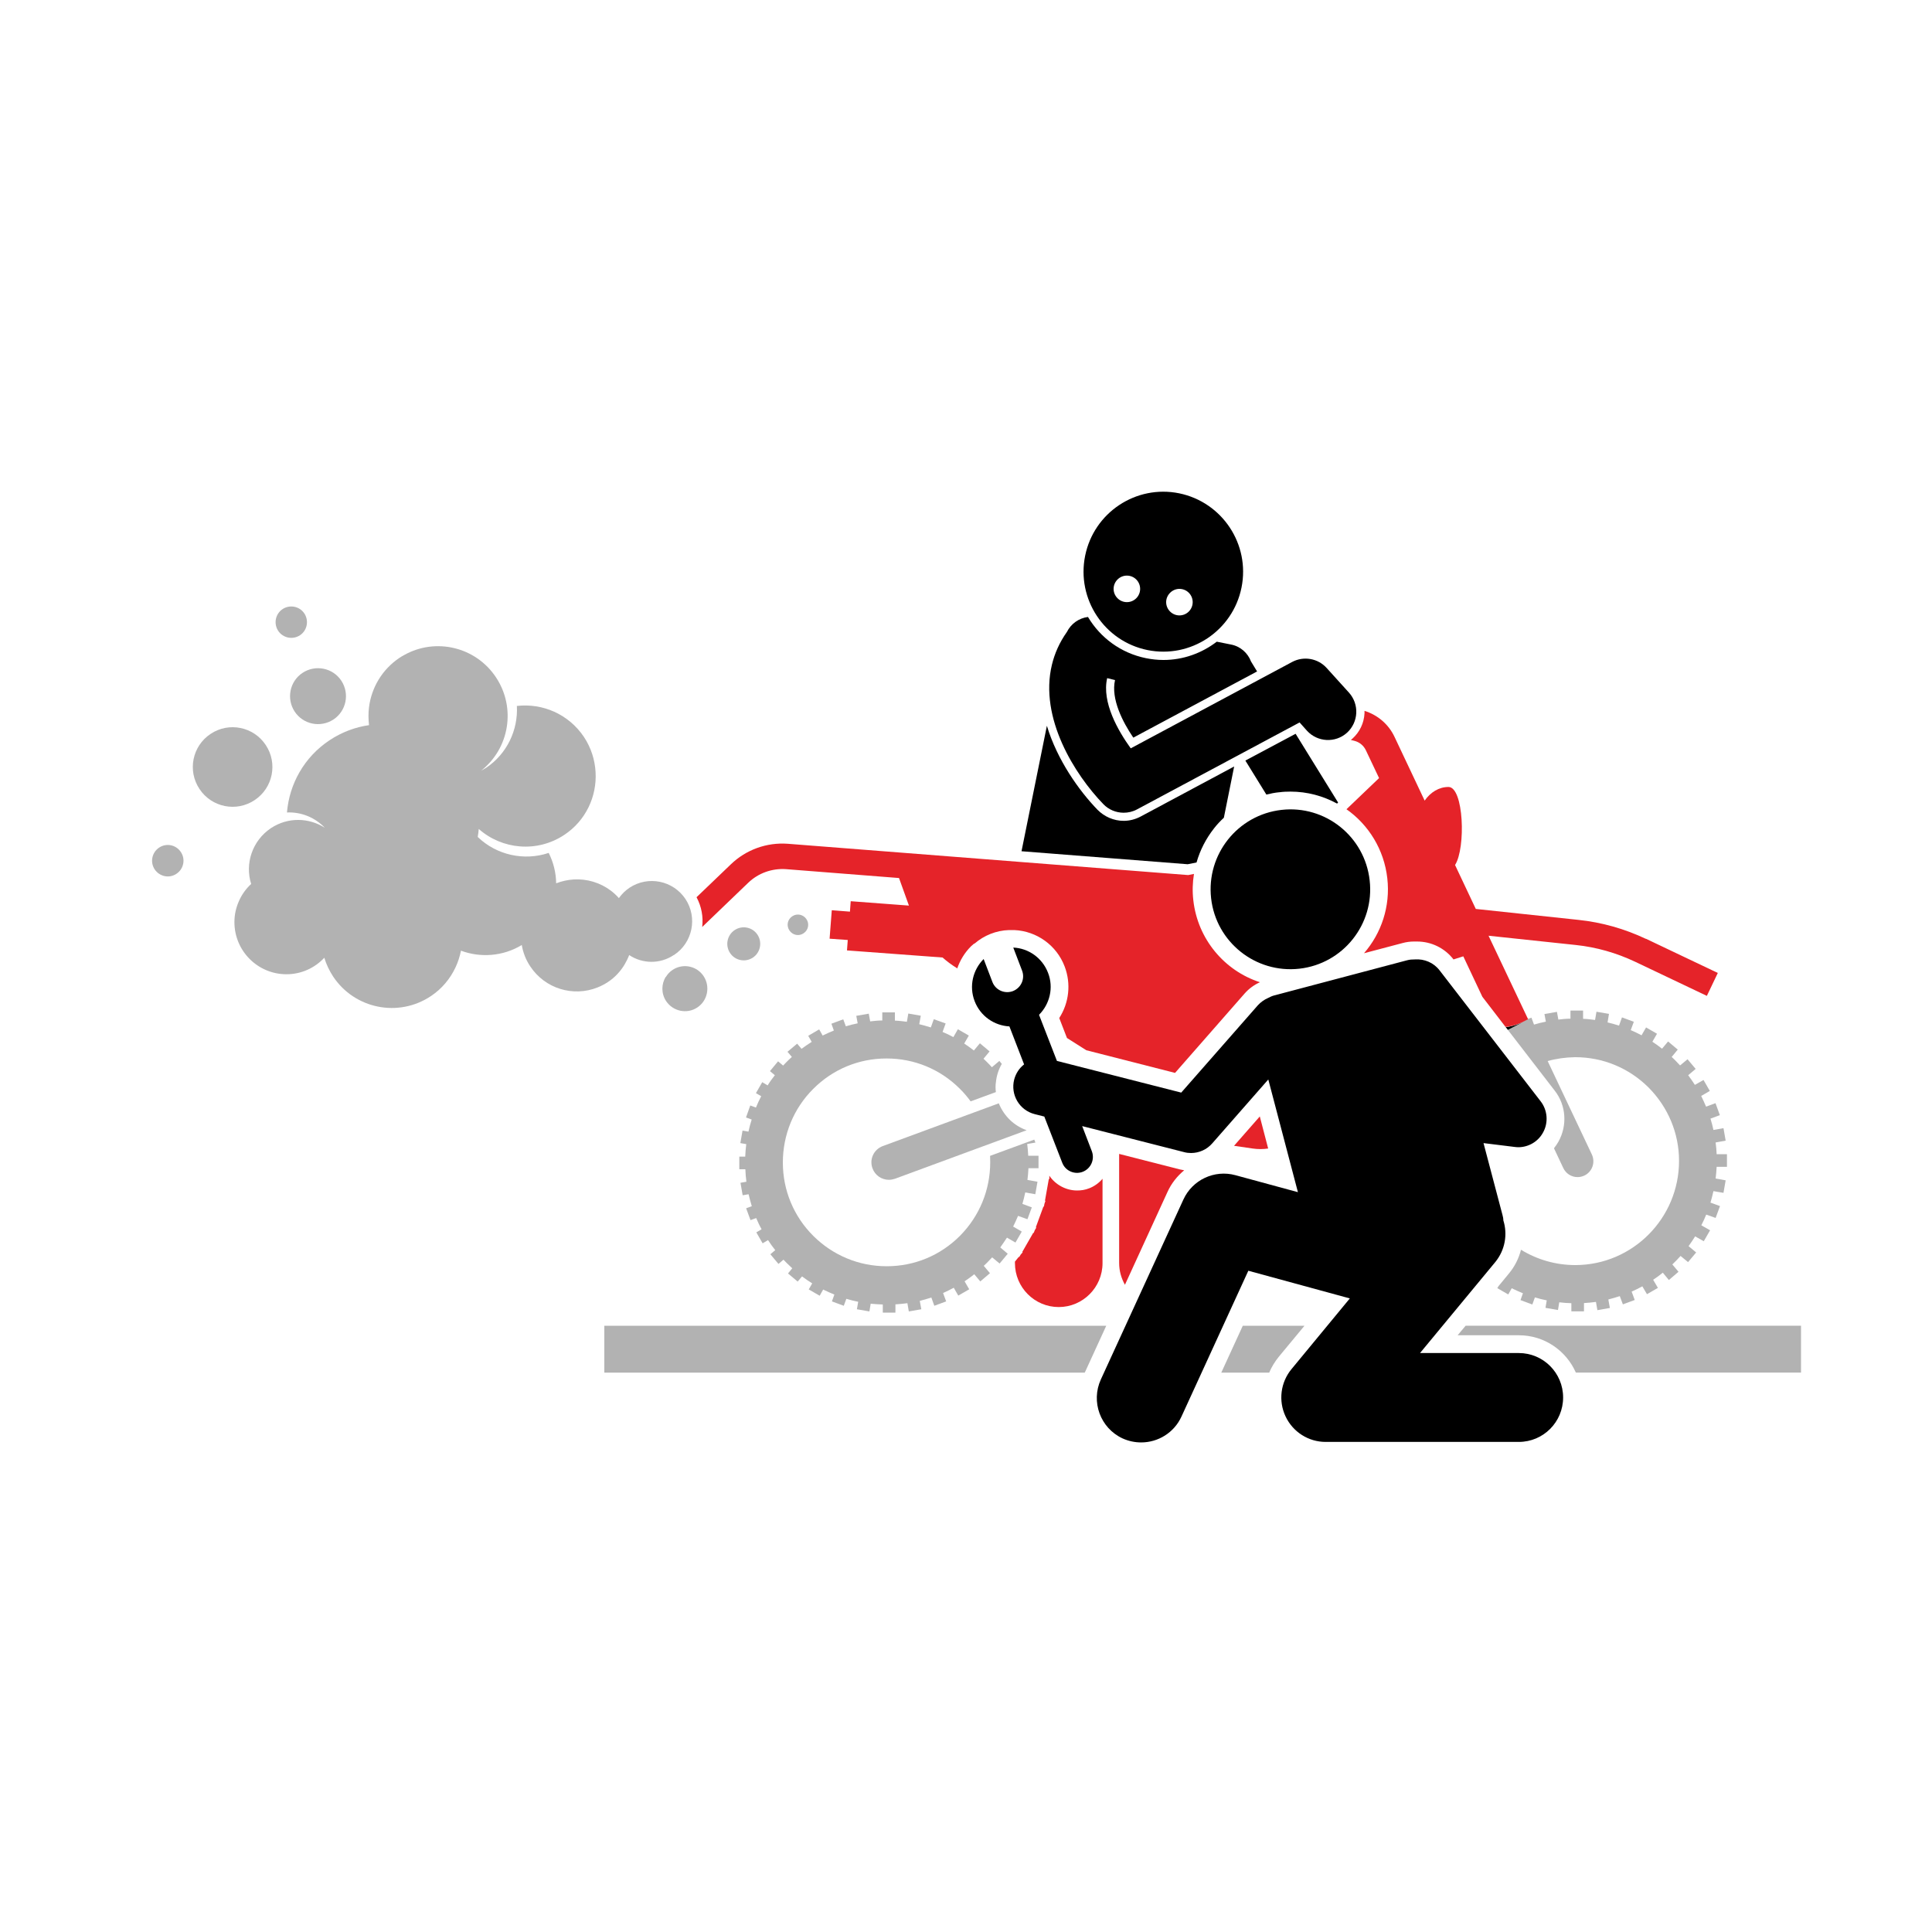 <svg xmlns="http://www.w3.org/2000/svg" id="Layer_1" data-name="Layer 1" viewBox="0 0 150 150"><defs><style>      .cls-1 {        fill: #b2b2b2;      }      .cls-2 {        fill: #e52329;      }    </style></defs><path d="m99.34,61.51c.28-.04.57-.05.85-.05,1.31,0,2.54.34,3.62.93l.08-.08-3.3-5.34-3.9,2.08,1.63,2.64c.33-.08.66-.15,1-.18Z"></path><path class="cls-2" d="m84.56,92.26c-.3.12-.61.17-.93.17-.87,0-1.69-.45-2.16-1.15v.03s0,.23,0,.23h-.04l-.3,1.69h.04s-.08.23-.08.23l-.04.22h-.04s-.59,1.61-.59,1.61l.04.02-.12.2-.08.21h-.04s-.85,1.48-.85,1.48l.03.03-.15.17-.12.2-.03-.02-.3.37v.12c0,1.89,1.53,3.41,3.4,3.41s3.4-1.53,3.4-3.41v-6.55c-.28.33-.64.59-1.06.75Z"></path><path d="m92.21,67.1l.69-.14c.27-.95.73-1.85,1.36-2.65.23-.3.49-.57.76-.82l.8-3.98-7.25,3.88c-.41.22-.87.34-1.33.34-.76,0-1.5-.32-2.03-.86-1.45-1.5-3.13-3.87-3.93-6.52l-1.97,9.74,12.91,1.01Z"></path><path class="cls-2" d="m91.94,90.86c-.12-.02-.23-.04-.35-.07l-4.7-1.2v8.47c0,.62.17,1.19.45,1.69l3.3-7.2c.3-.67.76-1.24,1.3-1.69Z"></path><path class="cls-1" d="m80.63,90.71v-.98h-.8c-.01-.3-.04-.61-.08-.91l.64-.11-.09-.23-3.43,1.26c0,.17.01.33.01.49,0,2.16-.83,4.18-2.34,5.71-1.52,1.53-3.54,2.37-5.69,2.37h-.02c-2.14,0-4.16-.84-5.68-2.35-1.53-1.52-2.37-3.55-2.37-5.7s.83-4.19,2.35-5.71c1.52-1.53,3.54-2.37,5.69-2.37h.02c2.14,0,4.16.83,5.68,2.35.31.3.59.64.84.98l1.96-.72c-.03-.25-.04-.5,0-.75.05-.52.21-1.01.46-1.44l-.19-.23-.58.49c-.13-.14-.26-.29-.4-.42-.08-.08-.17-.16-.25-.24l.47-.57-.75-.63-.47.56c-.24-.19-.49-.37-.75-.54l.36-.62-.85-.49-.35.61c-.27-.15-.55-.28-.84-.4l.24-.66-.92-.33-.23.64c-.3-.09-.59-.18-.9-.25l.12-.66-.97-.17-.11.64c-.31-.04-.62-.08-.93-.09v-.64h-.98v.63c-.31,0-.63.03-.94.07l-.11-.6-.97.17.11.58c-.31.06-.62.14-.92.23l-.2-.54-.92.34.19.53c-.3.12-.58.25-.87.39l-.27-.48-.85.5.27.47c-.27.17-.53.35-.79.54l-.34-.4-.75.63.34.4c-.15.13-.29.27-.43.41-.08.08-.17.17-.25.26l-.39-.33-.63.76.38.32c-.2.25-.39.51-.56.79l-.42-.25-.49.85.41.24c-.15.29-.29.58-.41.88l-.44-.16-.33.93.44.16c-.1.31-.18.62-.25.94l-.46-.08-.17.97.46.08c-.04.32-.07.64-.08.97h-.46v.98h.47c.01.33.04.65.08.97l-.46.08.17.97.46-.08c.07.31.16.63.25.93l-.44.16.34.92.44-.16c.13.3.26.59.42.87l-.41.24.49.85.42-.25c.17.27.36.53.56.78l-.38.32.63.75.39-.33c.08.09.17.18.25.26.14.14.29.28.43.41l-.33.4.75.63.34-.4c.25.19.52.37.79.54l-.27.47.85.49.27-.48c.29.14.57.27.87.39l-.19.53.92.34.2-.54c.3.09.61.17.92.23l-.1.58.97.17.1-.6c.31.03.63.05.94.06v.63h.98s0-.64,0-.64c.31-.02.63-.05.93-.09l.11.64.97-.17-.12-.65c.3-.08.6-.16.9-.26l.23.64.92-.34-.24-.65c.28-.13.56-.26.83-.41l.35.61.85-.49-.36-.62c.25-.17.51-.35.75-.55l.47.56.75-.64-.48-.57c.08-.08.17-.16.25-.24.14-.14.27-.28.4-.42l.58.48.63-.76-.58-.49c.18-.25.35-.5.52-.76l.66.38.49-.85-.67-.39c.14-.27.26-.55.38-.83l.73.26.34-.92-.73-.27c.08-.29.16-.59.22-.89l.78.14.17-.97-.78-.14c.04-.3.06-.6.08-.91h.8Z"></path><path class="cls-1" d="m117.07,79.96l3.64,4.72c.89,1.14.99,2.71.28,3.97-.1.17-.21.34-.34.5l.72,1.53c.21.45.65.71,1.11.71.17,0,.36-.04.53-.12.61-.29.87-1.02.58-1.64l-3.43-7.25c.68-.19,1.4-.29,2.13-.3h.02c2.14,0,4.16.84,5.68,2.35,1.52,1.53,2.37,3.55,2.37,5.7,0,4.45-3.6,8.08-8.04,8.09h-.01c-1.52,0-2.96-.42-4.22-1.19-.17.67-.49,1.31-.95,1.86l-.8.97-.09.15.85.49.27-.48c.29.14.58.27.87.39l-.19.53.92.34.2-.55c.3.09.61.17.92.23l-.1.58.97.17.1-.6c.31.04.63.06.94.07v.63h.98s0-.64,0-.64c.32-.02.63-.05.93-.09l.11.64.97-.17-.12-.66c.3-.08.6-.16.89-.26l.24.64.92-.34-.24-.65c.29-.13.56-.26.83-.41l.36.61.85-.49-.37-.63c.26-.17.51-.35.75-.55l.47.57.75-.64-.48-.57c.22-.21.44-.43.64-.66l.58.48.63-.75-.59-.49c.18-.25.35-.5.51-.76l.67.38.49-.85-.68-.39c.14-.27.27-.55.38-.83l.73.26.34-.92-.74-.27c.09-.29.16-.59.23-.89l.78.13.17-.97-.78-.14c.04-.3.06-.6.08-.91h.8v-.98h-.8c-.01-.3-.04-.61-.08-.91l.78-.14-.17-.97-.78.14c-.06-.3-.14-.59-.23-.88l.73-.27-.34-.93-.73.27c-.12-.28-.25-.56-.38-.83l.67-.39-.49-.85-.67.38c-.16-.25-.34-.51-.52-.75l.58-.49-.63-.75-.58.48c-.13-.14-.26-.28-.4-.42-.08-.08-.17-.16-.25-.24l.47-.57-.75-.63-.47.56c-.24-.19-.49-.37-.75-.54l.36-.62-.85-.49-.35.61c-.28-.15-.55-.28-.84-.4l.24-.65-.92-.34-.23.64c-.3-.1-.59-.18-.89-.25l.11-.66-.97-.17-.11.64c-.31-.04-.62-.08-.93-.09v-.64s-.98,0-.98,0v.63c-.31,0-.63.03-.94.07l-.11-.6-.97.17.11.59c-.31.06-.62.14-.92.23l-.2-.54-.3.11"></path><path d="m117.07,79.96l1.06-.55c-.46.19-.89.31-1.23.33l.17.22Z"></path><path class="cls-2" d="m127.78,72.89c-1.65-.78-3.41-1.28-5.23-1.47l-7.97-.85-1.61-3.41c.85-1.35.67-6.06-.51-6.06-.74,0-1.4.41-1.85,1.06l-2.34-4.95c-.46-.98-1.31-1.7-2.33-2.02v.19c-.04.76-.37,1.45-.93,1.96-.04.04-.08.07-.13.11l.28.07c.39.1.72.37.89.74l1.02,2.15-2.53,2.42c1.72,1.21,2.92,3.13,3.17,5.36.25,2.19-.47,4.28-1.81,5.82l2.99-.79c.29-.08.59-.12.89-.12h.05c.06,0,.13,0,.19,0,1.11,0,2.15.51,2.83,1.39l.76-.24,1.48,3.14,1.8,2.34c.34-.02.76-.14,1.23-.33l.52-.27-3.07-6.48,6.78.72c1.6.17,3.14.61,4.6,1.3l5.57,2.65.85-1.78-5.57-2.65Z"></path><path d="m117.07,79.96l1.57-.82"></path><path class="cls-1" d="m77.55,85.66l-9.01,3.32c-.7.26-1.06,1.03-.8,1.73.2.55.72.89,1.27.89.16,0,.31-.03.47-.08l10.23-3.77c-.97-.34-1.75-1.08-2.16-2.08Z"></path><path class="cls-2" d="m75.65,73.27c.75-.65,1.7-1.03,2.69-1.06h.41c1.75.08,3.29,1.19,3.91,2.83.51,1.34.34,2.82-.42,4l.6,1.55,1.5.95,6.89,1.76,5.39-6.15c.33-.38.74-.68,1.2-.89-2.75-.89-4.83-3.34-5.17-6.36-.08-.69-.06-1.38.05-2.05l-.45.09-31.09-2.43c-1.63-.12-3.24.46-4.42,1.6l-2.66,2.55c.39.72.53,1.53.44,2.31l3.57-3.43c.78-.75,1.84-1.13,2.92-1.06l8.79.69.77,2.14-4.52-.34-.06.81-1.41-.11-.17,2.21,1.41.1-.06.81,7.42.55c.34.3.7.57,1.09.81l.05.04c.22-.64.58-1.23,1.07-1.72l.24-.21Z"></path><path class="cls-2" d="m98.46,89.17l-.65-2.49-2,2.28,1.44.21c.41.06.82.06,1.21,0Z"></path><path class="cls-1" d="m51.69,75.84c-.35.56-.36,1.3.03,1.89.54.8,1.62,1.02,2.42.49.8-.53,1.02-1.62.49-2.43-.51-.77-1.52-1-2.31-.55-.04.02-.07.04-.11.07-.21.14-.39.33-.51.54Z"></path><path class="cls-1" d="m62.39,72.46c.37-.24.47-.74.22-1.1-.24-.36-.73-.47-1.1-.22-.37.24-.47.73-.22,1.1.25.37.74.47,1.1.22Z"></path><path class="cls-1" d="m58.45,74.35c.59-.39.75-1.19.36-1.78-.39-.59-1.18-.75-1.77-.36-.59.39-.75,1.19-.36,1.78.39.59,1.18.75,1.77.36Z"></path><path class="cls-1" d="m52.34,74.14c1.44-.96,1.83-2.9.88-4.34-.96-1.44-2.9-1.83-4.34-.88-.33.22-.61.5-.83.81-.18-.21-.39-.4-.61-.57-.83-.63-1.86-.94-2.89-.88-.47.03-.93.13-1.37.3-.01-.8-.2-1.61-.58-2.36-1.91.64-4.05.17-5.51-1.24.04-.21.06-.41.08-.62,1.81,1.6,4.53,1.86,6.64.46,1.68-1.11,2.54-3,2.43-4.87-.05-.94-.34-1.88-.9-2.73-1.19-1.78-3.22-2.64-5.21-2.41.1,1.85-.75,3.71-2.4,4.81-.13.08-.25.15-.38.22,2.2-1.73,2.73-4.88,1.16-7.25s-4.68-3.1-7.12-1.74c-.13.07-.25.14-.37.22-1.36.91-2.18,2.33-2.37,3.84-.06.46-.05.93,0,1.39-1.06.15-2.11.54-3.06,1.17-1.98,1.31-3.13,3.41-3.31,5.61,1.08-.05,2.16.37,2.94,1.19-1.24-.8-2.88-.84-4.19.03-1.44.97-2.03,2.75-1.53,4.33-.4.37-.72.81-.94,1.31-.23.51-.36,1.06-.36,1.65,0,2.24,1.81,4.05,4.04,4.05,1.16,0,2.2-.49,2.94-1.28.15.5.38.99.68,1.45,1.67,2.52,5.07,3.21,7.59,1.53.86-.57,1.5-1.35,1.91-2.22.2-.42.34-.86.43-1.31,1.51.56,3.25.45,4.72-.44.1.58.31,1.14.66,1.66,1.15,1.74,3.34,2.38,5.21,1.64.28-.11.55-.25.81-.42.55-.36.98-.83,1.3-1.36.14-.24.26-.48.36-.74,1.02.68,2.38.72,3.46,0Z"></path><path class="cls-1" d="m25.89,55.86c1-.66,1.27-2.01.61-3.01s-2.01-1.27-3.01-.61c-1,.66-1.27,2.01-.61,3.01s2.01,1.27,3.01.61Z"></path><path class="cls-1" d="m20.63,57.84c-.94-1.42-2.86-1.81-4.28-.86-1.42.94-1.81,2.86-.86,4.28.94,1.42,2.86,1.81,4.28.86,1.42-.94,1.81-2.86.86-4.28Z"></path><path class="cls-1" d="m21.94,47.29c-.56.37-.71,1.13-.34,1.69.37.56,1.13.71,1.69.34.56-.37.71-1.13.34-1.69-.37-.56-1.13-.71-1.69-.34Z"></path><path class="cls-1" d="m13.7,67.84c.56-.37.72-1.13.34-1.69-.37-.56-1.12-.72-1.69-.34-.56.38-.71,1.13-.34,1.69.38.56,1.13.72,1.69.34Z"></path><path d="m85.66,62.43c.42.44,1,.67,1.58.67.35,0,.71-.08,1.04-.26l12.62-6.75.57.64c.82.9,2.21.97,3.11.16.9-.82.97-2.21.15-3.12l-1.73-1.91c-.68-.75-1.78-.94-2.67-.47l-12.54,6.71c-.98-1.36-2.26-3.57-1.83-5.45l.61.15c-.33,1.46.59,3.25,1.42,4.47l9.61-5.14-.47-.77c-.25-.66-.82-1.18-1.56-1.32l-1.1-.22c-1.16.89-2.6,1.42-4.14,1.42-.46,0-.91-.05-1.36-.14-1.96-.4-3.55-1.6-4.5-3.2-.71.09-1.32.53-1.64,1.17-.58.82-.95,1.67-1.16,2.54-1,4.15,1.79,8.55,4,10.83Z"></path><path d="m89.09,50.47c3.35.68,6.62-1.49,7.3-4.85.68-3.36-1.49-6.63-4.84-7.32-3.35-.68-6.62,1.49-7.3,4.85-.68,3.36,1.49,6.64,4.84,7.32Zm2.48-4.75c.57,0,1.03.46,1.03,1.03s-.46,1.03-1.03,1.03-1.03-.47-1.03-1.03.47-1.03,1.03-1.03Zm-4.08-1.03c.57,0,1.03.46,1.03,1.03s-.46,1.03-1.03,1.03-1.03-.47-1.03-1.03.46-1.03,1.03-1.03Z"></path><path class="cls-1" d="m101.28,102.93h-4.79l-1.67,3.64h3.72c.19-.45.45-.87.76-1.25l1.98-2.39Z"></path><path class="cls-1" d="m85.89,102.93h-38.97v3.64h37.3s0-.03.02-.04l1.65-3.6Z"></path><path class="cls-1" d="m113.79,102.93l-.62.74h4.76c1.97,0,3.67,1.19,4.42,2.9h17.48v-3.64h-26.04Z"></path><path d="m94.03,69.74c.38,3.4,3.45,5.85,6.85,5.47,3.4-.38,5.85-3.46,5.46-6.86-.38-3.41-3.45-5.86-6.85-5.47s-5.84,3.46-5.46,6.86Z"></path><path d="m117.93,105.05h-7.68l5.84-7.06c.77-.94.97-2.16.63-3.24,0-.14-.03-.29-.07-.43l-1.47-5.57,2.43.3c.09.01.18.02.27.02.78,0,1.52-.42,1.91-1.12.44-.77.37-1.74-.17-2.44l-7.85-10.17c-.47-.61-1.19-.9-1.91-.85-.21,0-.42.01-.63.07l-10.28,2.72c-.17.04-.34.12-.49.2-.3.13-.57.32-.8.57l-5.95,6.78-9.65-2.46-1.39-3.58c.83-.83,1.15-2.1.7-3.26-.45-1.17-1.53-1.91-2.7-1.96l.68,1.78c.25.64-.07,1.35-.71,1.6-.64.24-1.35-.08-1.59-.71l-.68-1.78c-.83.83-1.15,2.1-.7,3.27s1.53,1.9,2.7,1.96l1.14,2.95c-.37.29-.64.69-.77,1.18-.3,1.18.41,2.38,1.59,2.68l.75.19,1.39,3.58c.24.64.96.95,1.59.71.64-.25.95-.96.71-1.6l-.75-1.95,7.91,2.02c.18.05.36.07.54.07.63,0,1.23-.27,1.65-.75l4.35-4.96,2.3,8.75-4.86-1.32c-1.62-.44-3.33.36-4.03,1.89l-6.41,13.97c-.79,1.73-.04,3.78,1.69,4.58.47.21.95.31,1.44.31,1.3,0,2.55-.74,3.13-2.01l5.19-11.32,7.88,2.15-4.53,5.49c-.85,1.03-1.03,2.46-.46,3.67s1.78,1.98,3.11,1.98h15c1.9,0,3.44-1.54,3.44-3.45s-1.54-3.45-3.44-3.45Z"></path></svg>